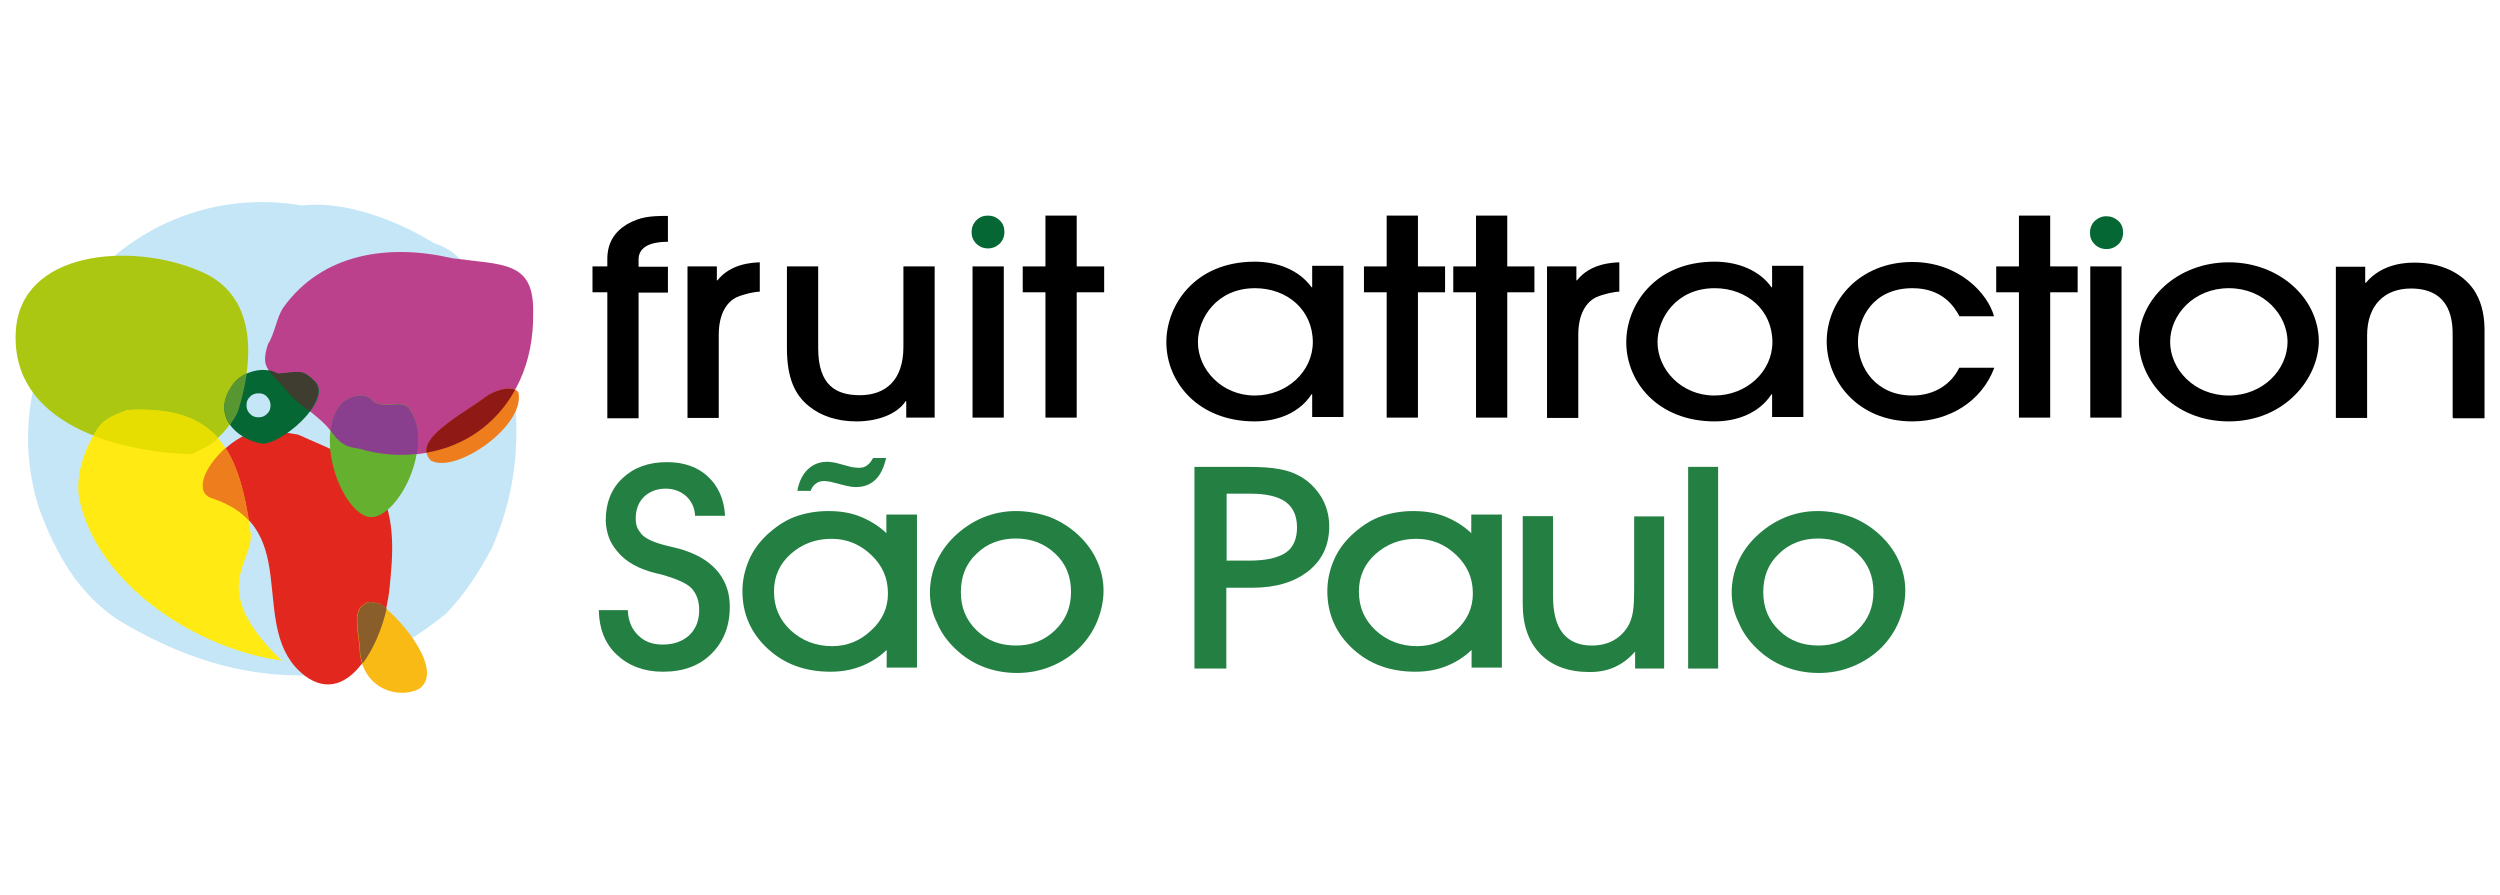 <svg xmlns="http://www.w3.org/2000/svg" xmlns:xlink="http://www.w3.org/1999/xlink" id="Capa_1" x="0px" y="0px" viewBox="0 0 792 283.5" style="enable-background:new 0 0 792 283.5;" xml:space="preserve"><style type="text/css">	.st0{fill:#C5E6F7;}	.st1{fill:#E2271F;}	.st2{fill:#ACC711;}	.st3{fill:#F9BA15;}	.st4{fill:#8A5E2A;}	.st5{fill:#FFEB13;}	.st6{fill:#E6DE00;}	.st7{fill:#ED7D1D;}	.st8{fill:#BC418D;}	.st9{fill:#8F1914;}	.st10{fill:#056734;}	.st11{fill:#589632;}	.st12{fill:#3E3D2F;}	.st13{fill:#65B12F;}	.st14{fill:#893F8E;}	.st15{fill:#238042;}</style><g>	<path class="st0" d="M95.6,65.1c-55.2-9.4-99.8,44.1-83.2,96c5.3,14.4,12.5,27.2,25.5,35.6c18,10.7,38,18.1,60.8,17.2  c15.9-1.6,29-8.7,42.4-19.3c6-6.2,10.2-12.6,14.6-20.7c11.8-26.3,10-55.7-2.7-81.3c-4.4-7.4-7.2-12.9-15.8-15.7  C129.4,71.9,111.2,63.2,95.6,65.1"></path>	<path class="st1" d="M89.8,136.9c-13.9-5.9-33.6,18.3-22.1,21.1c14.4,4.9,17,15.1,18.2,26.1c1.3,11,1.2,22.7,10.7,30  c14.4,10.7,25.3-12.4,26.8-27.7c1-10.1,2.2-21.7-3.5-32.4c-5.8-8.9-15.5-11.7-25.4-16.3L89.8,136.9z"></path>	<path class="st2" d="M60.8,143.9c-23.6-0.7-57.4-9.7-55.8-38.8c1.3-25.7,36.5-28.5,58.1-19.3c18.3,7.3,17.6,27.9,12.2,44.4  c-2.3,4.9-6.3,9.6-11.4,11.9"></path>	<path class="st3" d="M120.7,191.4c-1-0.2-3.6-1.2-4.8-0.3c-4.8,2.2-2.1,9.2-1.9,15.8c1.5,12.1,13,14.5,18.8,11.3  c7.7-5.4-4.4-20.9-12-26.6"></path>	<path class="st4" d="M120.9,191.5l-0.1-0.1c-1-0.2-3.6-1.2-4.8-0.3c-4.8,2.2-2.1,9.2-1.9,15.8c0.1,1.2,0.4,2.3,0.8,3.3  c3.5-4.7,6.2-11.2,7.6-17.4C121.8,192.4,121.3,191.9,120.9,191.5"></path>	<path class="st5" d="M89.7,209.3c-26.3-3.2-59.3-23.7-64.7-51.9c-1-7,1.7-15.3,6-21.7c2.1-3.2,5.8-4.5,9.4-5.8  c29.2-1.6,35.4,13.9,39,38.8c1.3,9.5-14.3,17.5,10,40.7"></path>	<path class="st6" d="M60.8,143.9l3.1-1.6c2-0.9,3.7-2.1,5.3-3.5c-5.7-6.4-14.4-9.7-28.7-8.9c-3.6,1.3-7.3,2.6-9.4,5.8  c-0.5,0.8-1,1.5-1.4,2.4C39.7,141.9,51.1,143.7,60.8,143.9z"></path>	<path class="st7" d="M78.9,165c-1.5-9.4-3.6-17.2-7.4-23.1c-6.9,6-10.3,14.5-3.9,16.1C72.8,159.8,76.4,162.2,78.9,165"></path>	<path class="st8" d="M168.9,99.2c0.5,31.5-24.9,51.5-55.3,42.9c-5.1-0.5-6.4-2.7-9.5-6.4c-3.1-3.8-10-8.1-12.4-11.1  c-6.1-7.6-9.5-7.2-6.8-15.6c2.1-3.2,2.7-8.3,4.8-11.5c12.5-17.5,33.8-20.3,53.5-15.7C159.5,84,169.3,82.6,168.9,99.2"></path>	<path class="st7" d="M155,125c-8.5,6.3-24.8,14.6-18.5,20.9c8,4.4,30.2-11.2,27.7-21.7C162.4,122,157.7,123.5,155,125"></path>	<path class="st9" d="M163.2,123.5c-2.2-1.1-5.9,0.2-8.3,1.5c-7.5,5.6-20.9,12.5-19.8,18.4C147.2,141.4,157.3,134.2,163.2,123.5"></path>	<path class="st10" d="M88.1,118.4c-3.9-2.3-9.9-1.2-13.5,2.4c-8.9,10.7,0.9,18.5,8.1,19.7c5.8,0.9,22.8-13.4,17.2-19.6  C95.6,116.7,94.8,117.9,88.1,118.4z"></path>	<path class="st11" d="M78.2,118.3c-1.3,0.5-2.6,1.4-3.6,2.4c-4.7,5.6-4.2,10.3-1.7,13.8c1-1.3,1.9-2.8,2.5-4.2  C76.6,126.5,77.6,122.3,78.2,118.3z"></path>	<path class="st12" d="M88.1,118.4c-0.9-0.5-2-0.9-3.1-1.1c1.3,1.9,3.6,3.6,6.5,7.3c1.3,1.6,3.9,3.6,6.5,5.7  c2.6-3.5,3.8-7.1,1.6-9.4C95.6,116.7,94.8,117.9,88.1,118.4z"></path>	<path class="st13" d="M118.5,127.5c-2-3.2-6.5-2.7-10.2,0.1c-8.9,10.5-0.5,33,7.6,35.9c8.4,3.4,22-20.5,14.1-33.6  C127.6,126,123.4,129.6,118.5,127.5"></path>	<path class="st14" d="M113.6,142.1c6.4,1.9,12.6,2.4,18.5,1.7c0.9-4.9,0.4-9.9-2.1-13.8c-2.4-3.9-6.6-0.3-11.5-2.5  c-2-3.2-6.5-2.7-10.2,0.1c-2.1,2.4-3.2,5.4-3.6,8.8C107.2,139.8,108.8,141.6,113.6,142.1"></path>	<path class="st0" d="M81.9,124.6c1.1,0,2,0.3,2.7,1.1s1.1,1.6,1.1,2.7c0,1.1-0.3,2-1.1,2.7c-0.8,0.8-1.6,1.1-2.7,1.1  c-1.1,0-2-0.3-2.7-1.1c-0.8-0.8-1.1-1.6-1.1-2.7c0-1.1,0.3-2,1.1-2.7C79.9,124.9,80.9,124.6,81.9,124.6"></path>	<path class="st10" d="M667.3,68.5c1.4,0,2.7,0.5,3.8,1.5c1.1,1,1.5,2.3,1.5,3.7c0,1.4-0.5,2.7-1.5,3.7c-1.1,1-2.3,1.5-3.8,1.5  c-1.4,0-2.7-0.5-3.7-1.5c-1.1-1.1-1.5-2.3-1.5-3.7c0-1.4,0.5-2.7,1.5-3.7C664.6,69.1,665.8,68.5,667.3,68.5"></path>	<path class="st10" d="M313,68.3c1.4,0,2.7,0.5,3.7,1.5c1.1,1,1.5,2.3,1.5,3.7c0,1.4-0.5,2.7-1.5,3.7c-1.1,1-2.3,1.5-3.7,1.5  c-1.4,0-2.7-0.5-3.7-1.5c-1.1-1.1-1.5-2.3-1.5-3.7c0-1.4,0.5-2.7,1.5-3.7C310.4,68.7,311.6,68.3,313,68.3"></path>	<path d="M192.4,132.3V92.6h-4.7v-8.2h4.7v-2.3c0-5.1,2.2-8.6,6.3-11.1c4.2-2.3,7.1-2.6,12.9-2.6v8.2c-6.5,0-9.3,2.2-9.3,5.6v2.3  h9.3v8.2h-9.3v39.8H192.4z"></path>	<path d="M217.8,132.3V84.4h9.3v4.4h0.2c4.2-5.3,11-5.6,13.4-5.7v9.3c-1.5,0-4.8,0.7-7.2,1.7c-3.2,1.5-5.8,5.2-5.8,12v26.3H217.8z"></path>	<path d="M259.2,84.4v25.9c0,11.9,5.8,14.9,13.2,14.9c8.2,0,13.8-4.8,13.8-15.3V84.4h9.9v47.9h-9v-5.2h-0.2  c-2.7,4.1-8.8,6.4-15.6,6.4c-6,0-11.2-1.7-15-4.8c-4.4-3.5-7-8.8-7-18.4V84.4H259.2z"></path>	<rect x="308.1" y="84.4" width="9.9" height="47.9"></rect>	<polygon points="341.1,132.3 331.2,132.3 331.2,92.6 324,92.6 324,84.4 331.2,84.4 331.2,68.3 341.1,68.3 341.1,84.4 349.8,84.4   349.8,92.6 341.1,92.6  "></polygon>	<path d="M415.7,132.3v-7.4h-0.2c-3.8,5.9-10.8,8.6-18,8.6c-17.9,0-28-12.4-28-25.1c0-11.7,9-25.5,28-25.5c7.3,0,14.1,2.7,18,8.1  h0.2v-6.8h9.9v47.9h-9.9V132.3z M397.6,91.3c-12.2,0-18.1,9.6-18.1,17.1c0,8.6,7.5,16.9,18,16.9c10.3,0,18.4-7.7,18.4-16.9  C415.9,98.2,407.8,91.3,397.6,91.3"></path>	<polygon points="449.2,132.3 439.3,132.3 439.3,92.6 432.1,92.6 432.1,84.4 439.3,84.4 439.3,68.3 449.2,68.3 449.2,84.4   457.8,84.4 457.8,92.6 449.2,92.6  "></polygon>	<polygon points="477.5,132.3 467.6,132.3 467.6,92.6 460.4,92.6 460.4,84.4 467.6,84.4 467.6,68.3 477.5,68.3 477.5,84.4   486.1,84.4 486.1,92.6 477.5,92.6  "></polygon>	<path d="M490.1,132.3V84.4h9.3v4.4h0.2c4.2-5.3,11-5.6,13.4-5.7v9.3c-1.5,0-4.8,0.7-7.2,1.7c-3.2,1.5-5.8,5.2-5.8,12v26.3H490.1z"></path>	<path d="M561.4,132.3v-7.4h-0.2c-3.8,5.9-10.8,8.6-18,8.6c-17.9,0-28-12.4-28-25.1c0-11.7,9-25.5,28-25.5c7.3,0,14.2,2.7,18,8.1  h0.2v-6.8h9.9v47.9h-9.9V132.3z M543.2,91.3c-12.2,0-18.1,9.6-18.1,17.1c0,8.6,7.5,16.9,18,16.9c10.3,0,18.4-7.7,18.4-16.9  C561.5,98.2,553.4,91.3,543.2,91.3"></path>	<path d="M620.8,100.3c-1.6-3.1-5.4-9-14.9-9c-12.7,0-17.3,9.7-17.3,17c0,8.3,5.8,17,17.2,17c7.4,0,12.5-3.9,14.9-8.8h11.1  c-4,10.7-14.3,17-26,17c-17.3,0-27.1-12.9-27.1-25.3c0-13,10.5-25.2,27.1-25.2c14.9,0,24,10.1,25.9,17.2h-10.9V100.3z"></path>	<polygon points="649.5,132.3 639.6,132.3 639.6,92.6 632.4,92.6 632.4,84.4 639.6,84.4 639.6,68.3 649.5,68.3 649.5,84.4   658.2,84.4 658.2,92.6 649.5,92.6  "></polygon>	<rect x="662.2" y="84.4" width="9.9" height="47.9"></rect>	<path d="M706.1,133.5c-17.8,0-28.5-13.4-28.5-25.5c0-13.1,12.1-24.9,28.5-24.9c16,0,28.5,11.4,28.5,25.1  C734.5,119.8,723.9,133.5,706.1,133.5 M706.1,91.3c-11.1,0-18.6,8.4-18.6,17s7.5,17,18.6,17c10.7,0,18.6-8.1,18.6-17.1  C724.6,99.7,717.2,91.3,706.1,91.3"></path>	<path d="M777,132.3v-26c0-3.7,0-14.9-13.2-14.9c-8.3,0-13.9,5.2-13.9,14.9v26.1h-9.9V84.5h9.3v5.1h0.2c5.3-6.4,13.4-6.4,15.5-6.4  c8.2,0,14.9,3.2,18.7,8.6c2.1,3.2,3.3,7,3.4,12.3v28.4h-10V132.3z"></path>	<g>		<path class="st15" d="M189.7,193.3h9.2c0.1,3.3,1.2,6,3.3,8c2,2,4.6,2.9,7.7,2.9c3.5,0,6.3-1,8.4-2.9c2.1-2,3.2-4.6,3.2-8   c0-2.9-0.8-5.1-2.3-6.8s-4.8-3.1-9.7-4.5c-0.2-0.1-0.7-0.1-1.3-0.3c-5.9-1.4-10.1-3.8-12.7-7.1c-1.2-1.4-2.1-2.9-2.7-4.6   c-0.5-1.6-0.9-3.4-0.9-5.2c0-5.4,1.7-9.9,5.3-13.3c3.6-3.4,8.3-5.1,14.1-5.1c5.3,0,9.7,1.5,13,4.6s5.1,7.2,5.4,12.4h-9.5   c-0.1-2.5-1.1-4.6-2.8-6.2c-1.7-1.5-3.9-2.4-6.5-2.4c-2.8,0-5.1,0.9-6.9,2.6c-1.7,1.7-2.6,4-2.6,6.8c0,1,0.1,1.9,0.4,2.7   c0.3,0.9,0.9,1.6,1.5,2.4c1.4,1.5,4.4,2.8,8.9,3.8c2.1,0.5,3.7,0.9,4.8,1.3c4.7,1.6,8.2,3.9,10.6,6.9c2.4,3.1,3.6,6.6,3.6,10.9   c0,6.2-2,11.1-5.8,14.9s-8.9,5.7-15.4,5.7c-6,0-10.9-1.9-14.6-5.4C191.7,204,189.8,199.2,189.7,193.3z"></path>		<path class="st15" d="M280.9,211.8v-5.9c-2.4,2.3-5.1,4-8.2,5.2s-6.2,1.7-9.6,1.7c-8,0-14.6-2.4-19.9-7.3c-5.2-4.8-8-10.9-8-18.2   c0-3.4,0.7-6.6,2-9.7c1.3-3.1,3.2-5.7,5.7-8.1c2.7-2.5,5.6-4.5,8.7-5.7c3.2-1.2,6.8-1.9,10.8-1.9c3.6,0,7,0.5,10,1.7   s5.9,2.9,8.4,5.3v-5.9h9.7v48.5H280.9z M245.2,187.4c0,4.9,1.7,8.9,5.3,12.3c3.6,3.3,8,5,13.1,5c4.7,0,8.8-1.6,12.4-5   c3.6-3.3,5.3-7.2,5.3-11.7c0-4.8-1.7-8.8-5.3-12.2c-3.6-3.4-7.7-5.1-12.6-5.1c-5,0-9.3,1.6-12.9,4.8   C246.9,178.7,245.2,182.7,245.2,187.4z M280.7,145.2c-0.7,2.9-1.7,5.2-3.4,6.8s-3.7,2.3-6.1,2.3c-0.4,0-1,0-1.5-0.1   c-0.5-0.1-1.1-0.2-1.6-0.3l-4.7-1.2c-0.4-0.1-0.9-0.2-1.2-0.2c-0.4-0.1-0.8-0.1-1.1-0.1c-1,0-1.9,0.2-2.6,0.8   c-0.8,0.5-1.3,1.3-1.7,2.3h-4.2c0.5-2.9,1.6-5.1,3.3-6.8c1.6-1.5,3.6-2.4,6-2.4c0.5,0,1.1,0,1.5,0.1c0.4,0.1,0.9,0.1,1.3,0.2   l4.8,1.3c0.4,0.1,1,0.2,1.3,0.2c0.3,0,0.9,0.1,1.2,0.1c1.1,0,2-0.2,2.7-0.8c0.8-0.5,1.3-1.3,1.9-2.3h4.2V145.2z"></path>		<path class="st15" d="M294.6,187.7c0-3.4,0.7-6.6,2-9.6c1.3-2.9,3.2-5.7,5.7-8.1c2.7-2.6,5.7-4.6,9-6c3.4-1.4,6.9-2.1,10.5-2.1   c3.8,0,7.4,0.7,10.8,1.9c3.3,1.3,6.3,3.2,8.9,5.6c2.6,2.4,4.6,5.1,6,8.2c1.4,3.1,2.1,6.2,2.1,9.5c0,3.3-0.7,6.5-2,9.7   c-1.3,3.2-3.2,5.9-5.4,8.2c-2.7,2.7-5.8,4.7-9.2,6.1c-3.4,1.4-7,2.1-10.8,2.1c-3.9,0-7.5-0.7-10.8-2c-3.3-1.3-6.2-3.2-8.8-5.7   c-2.5-2.4-4.5-5.1-5.8-8.3C295.3,194.2,294.6,191,294.6,187.7z M304.4,187.6c0,4.8,1.6,8.8,5,12.1c3.4,3.3,7.5,4.8,12.5,4.8   c4.9,0,9-1.6,12.4-4.9c3.4-3.3,5-7.3,5-12.1c0-4.9-1.6-8.9-5-12.1c-3.4-3.2-7.5-4.8-12.5-4.8c-4.9,0-9.2,1.6-12.5,4.9   C305.9,178.7,304.4,182.8,304.4,187.6z"></path>		<path class="st15" d="M388.5,211.8h-10.1v-63.9h16.3c4.6,0,8.1,0.2,10.5,0.7c2.4,0.4,4.5,1.1,6.3,2.1c2.9,1.5,5.2,3.8,7,6.6   c1.7,2.8,2.6,6,2.6,9.4c0,6-2.2,10.7-6.6,14.2c-4.4,3.5-10.3,5.3-17.9,5.3h-8.1V211.8z M388.5,177.6h7.4c5.2,0,9-0.9,11.4-2.5   s3.6-4.4,3.6-8s-1.2-6.3-3.6-8.1c-2.4-1.7-6.1-2.6-11-2.6h-7.7v21.1H388.5z"></path>		<path class="st15" d="M466.2,211.8v-5.9c-2.4,2.3-5.1,4-8.2,5.2c-3.1,1.2-6.2,1.7-9.6,1.7c-8,0-14.6-2.4-19.9-7.3   c-5.2-4.8-8-10.9-8-18.2c0-3.4,0.7-6.6,2-9.7c1.3-3.1,3.2-5.7,5.7-8.1c2.7-2.5,5.6-4.5,8.7-5.7c3.2-1.2,6.8-1.9,10.8-1.9   c3.6,0,7,0.5,10,1.7s5.9,2.9,8.4,5.3v-5.9h9.7v48.5H466.2z M430.5,187.4c0,4.9,1.7,8.9,5.3,12.3c3.6,3.3,8,5,13.1,5   c4.7,0,8.8-1.6,12.4-5c3.6-3.3,5.3-7.2,5.3-11.7c0-4.8-1.7-8.8-5.3-12.2c-3.6-3.4-7.7-5.1-12.6-5.1c-5,0-9.3,1.6-12.9,4.8   C432.2,178.7,430.5,182.7,430.5,187.4z"></path>		<path class="st15" d="M527.2,211.8H518v-5.4c-1.9,2.2-4,3.8-6.4,4.9c-2.4,1.1-5,1.6-8,1.6c-6.6,0-11.9-1.9-15.6-5.7   c-3.7-3.8-5.6-9-5.6-15.9v-27.8h9.6v25.3c0,5.2,1,9.2,3.1,11.8c2.1,2.6,5.1,3.9,9.2,3.9c2.5,0,4.8-0.5,6.8-1.6   c2-1.1,3.5-2.6,4.7-4.6c0.7-1.2,1.2-2.7,1.5-4.4c0.3-1.7,0.4-4.5,0.4-8.2v-22.1h9.5V211.8z"></path>		<path class="st15" d="M534.8,211.8v-63.9h9.5v63.9H534.8z"></path>		<path class="st15" d="M548.6,187.7c0-3.4,0.7-6.6,2-9.6s3.2-5.7,5.7-8.1c2.7-2.6,5.7-4.6,9-6s6.9-2.1,10.5-2.1   c3.8,0,7.4,0.7,10.8,1.9c3.3,1.3,6.3,3.2,8.9,5.6c2.6,2.4,4.6,5.1,6,8.2c1.4,3.1,2.1,6.2,2.1,9.5c0,3.3-0.7,6.5-2,9.7   c-1.3,3.2-3.2,5.9-5.4,8.2c-2.7,2.7-5.8,4.7-9.2,6.1c-3.4,1.4-7,2.1-10.8,2.1c-3.9,0-7.5-0.7-10.8-2c-3.3-1.3-6.2-3.2-8.8-5.7   c-2.5-2.4-4.5-5.1-5.8-8.3C549.3,194.2,548.6,191,548.6,187.7z M558.6,187.6c0,4.8,1.6,8.8,5,12.1c3.4,3.3,7.5,4.8,12.5,4.8   c4.9,0,9-1.6,12.4-4.9c3.4-3.3,5-7.3,5-12.1c0-4.9-1.6-8.9-5-12.1c-3.4-3.2-7.5-4.8-12.5-4.8c-4.9,0-9.2,1.6-12.5,4.9   C560.1,178.7,558.6,182.8,558.6,187.6z"></path>	</g></g></svg>